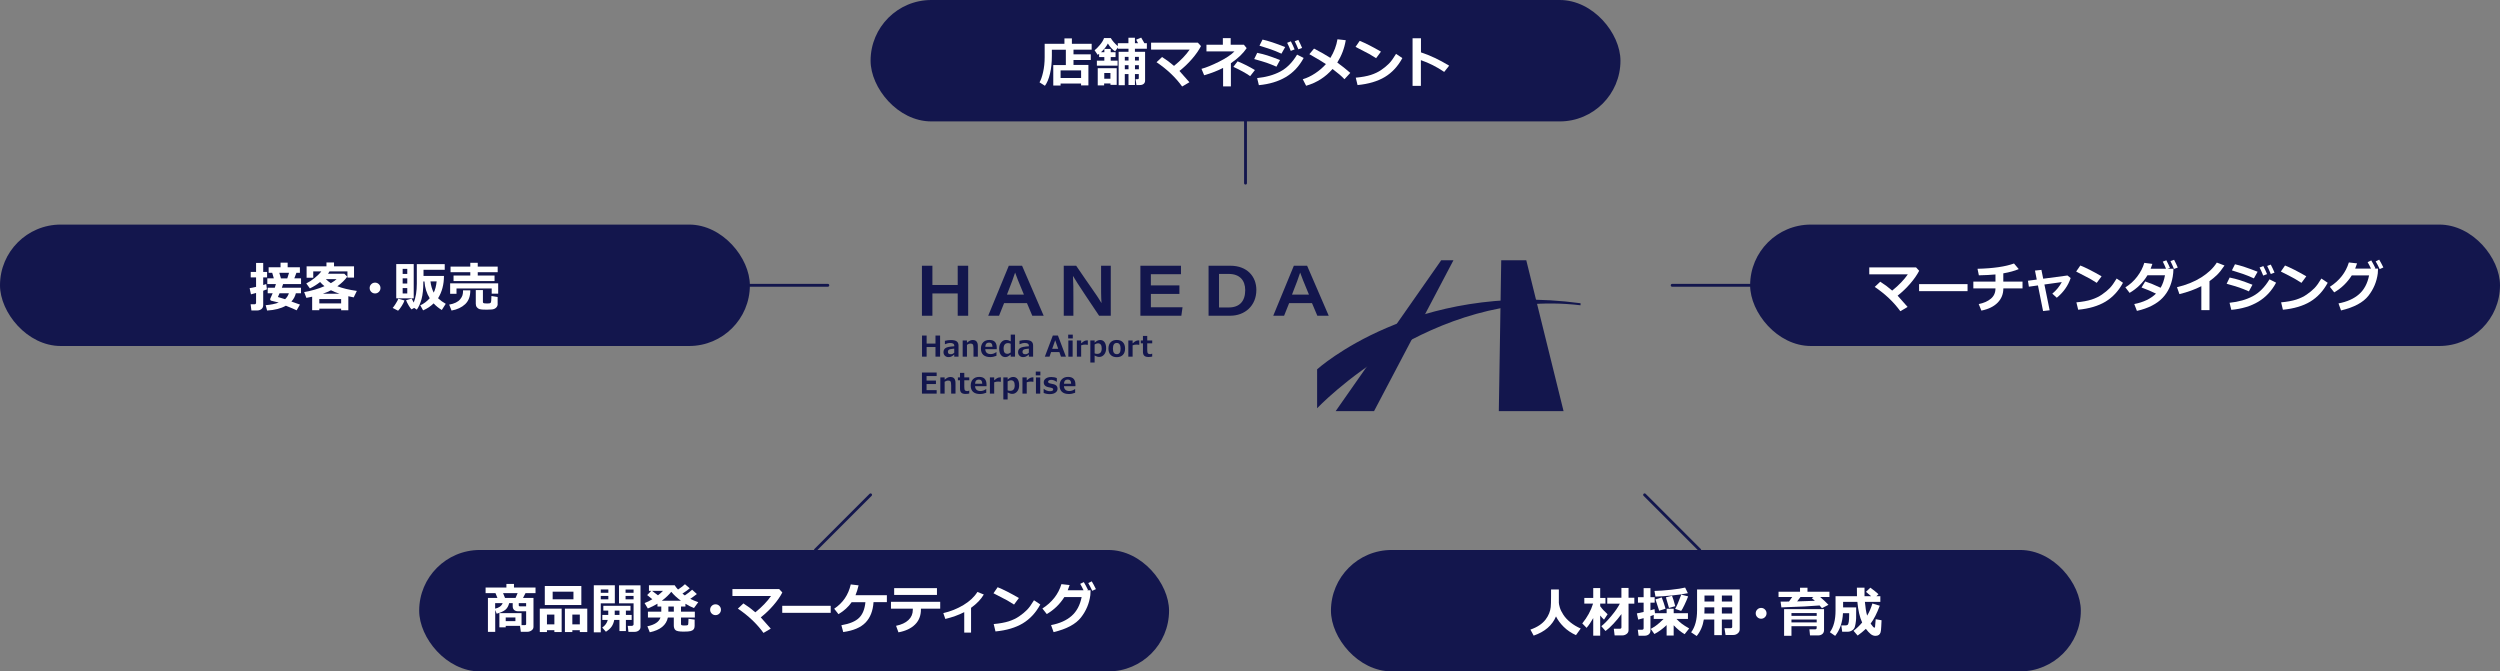 <?xml version="1.0" encoding="UTF-8"?><svg id="_レイヤー_2" xmlns="http://www.w3.org/2000/svg" viewBox="0 0 868.72 233.3"><rect x="0" y="0" width="868.72" height="233.3" fill="#808080" stroke="none"/><defs><style>.cls-1{fill:#fff;}.cls-2{fill:#13164d;}.cls-3{fill:none;stroke:#13164d;stroke-linecap:round;stroke-linejoin:round;}</style></defs><g id="layout"><g><g><g><polygon class="cls-2" points="477.46 142.87 464.12 142.87 500.81 90.43 505.06 90.43 477.46 142.87"/><polygon class="cls-2" points="543.32 142.87 520.82 142.87 521.66 90.43 530.36 90.43 543.32 142.87"/><path class="cls-2" d="M549.22,105.37v.71c-52-6.16-91.54,35.79-91.54,35.79v-13.53s33.84-30.71,91.54-22.97Z"/></g><g><path class="cls-2" d="M320.36,92.34h3.64v6.69h8.79v-6.69h3.64v17.38h-3.64v-7.75h-8.79v7.75h-3.64v-17.38Z"/><path class="cls-2" d="M348.91,105.33l-1.75,4.38h-3.77l7.16-17.38h4.6l7.51,17.38h-3.96l-1.85-4.38h-7.95Zm6.89-2.95c-1.77-4.26-2.63-6.35-3.05-7.63h-.02c-.37,1.23-1.38,3.99-2.83,7.63h5.91Z"/><path class="cls-2" d="M369.64,109.71v-17.38h4.31c4.58,6.79,7.7,10.95,8.76,12.92h.05c-.17-1.97-.15-5.07-.15-7.9v-5.02h3.37v17.38h-4.06c-1.94-2.88-7.92-11.76-9.03-13.76h-.05c.15,2.19,.15,4.65,.15,7.73v6.03s-3.35,0-3.35,0Z"/><path class="cls-2" d="M409.84,102.13h-9.92v4.63h11l-.42,2.95h-14.23v-17.38h14.1v2.95h-10.46v3.89h9.92v2.95Z"/><path class="cls-2" d="M419.96,92.34h7.6c5.78,0,9.01,3.74,9.01,8.39,0,5.56-4.04,8.98-9.08,8.98h-7.53v-17.38Zm3.64,14.5h3.37c3.79,0,5.73-2.21,5.73-6.01,0-3.47-1.97-5.61-5.64-5.64h-3.47v11.64Z"/><path class="cls-2" d="M447.96,105.33l-1.75,4.38h-3.77l7.16-17.38h4.6l7.51,17.38h-3.96l-1.85-4.38h-7.95Zm6.89-2.95c-1.77-4.26-2.63-6.35-3.05-7.63h-.02c-.37,1.23-1.38,3.99-2.83,7.63h5.91Z"/></g><g><path class="cls-2" d="M326.67,123.93h-1.6v-3.34h-3.08v3.34h-1.6v-7.33h1.6v2.79h3.08v-2.79h1.6v7.33Z"/><path class="cls-2" d="M333.07,123.93h-1.48v-.73c-.46,.39-.83,.64-1.11,.74-.28,.1-.59,.15-.91,.15-.49,0-.9-.16-1.23-.48-.32-.32-.49-.73-.49-1.23,0-.64,.24-1.12,.72-1.44,.48-.33,1.49-.53,3.03-.61v-.15c0-.35-.12-.61-.36-.77s-.65-.24-1.21-.24c-.38,0-.93,.15-1.64,.44h-.05v-1.18c.75-.18,1.43-.27,2.04-.27,.95,0,1.64,.15,2.06,.46,.42,.31,.63,.79,.63,1.46v3.87Zm-1.48-1.37v-1.42c-.98,.08-1.59,.21-1.84,.38-.25,.17-.37,.41-.37,.71,0,.32,.09,.54,.26,.67s.44,.19,.81,.19c.39,0,.77-.18,1.14-.53Z"/><path class="cls-2" d="M339.78,123.93h-1.5v-2.81c0-.78-.09-1.27-.26-1.46-.17-.19-.45-.28-.84-.28-.32,0-.72,.14-1.17,.43v4.12h-1.49v-5.63h1.49v.79c.47-.38,.84-.64,1.12-.76,.28-.12,.57-.18,.88-.18,1.19,0,1.78,.7,1.78,2.09v3.7Z"/><path class="cls-2" d="M346.36,121.35h-3.99c.06,1.13,.71,1.69,1.92,1.69,.64,0,1.27-.23,1.92-.69h.05v1.29c-.76,.29-1.48,.44-2.15,.44-1.06,0-1.86-.25-2.42-.75-.55-.5-.83-1.23-.83-2.17s.26-1.68,.79-2.22c.53-.54,1.25-.81,2.17-.81,1.69,0,2.54,.9,2.54,2.7v.52Zm-1.49-.85c-.01-.97-.41-1.45-1.18-1.45-.82,0-1.26,.48-1.32,1.45h2.5Z"/><path class="cls-2" d="M352.69,123.93h-1.49v-.74c-.49,.4-.85,.64-1.1,.74s-.51,.15-.79,.15c-.65,0-1.16-.26-1.54-.79-.38-.52-.57-1.24-.57-2.14s.23-1.62,.7-2.18c.46-.56,1.04-.84,1.73-.84,.25,0,.47,.03,.68,.08,.2,.06,.51,.19,.91,.4v-2.35h1.49v7.66Zm-1.49-1.44v-3.05c-.32-.14-.63-.21-.9-.21-1.04,0-1.56,.63-1.56,1.9,0,.64,.11,1.1,.32,1.38,.21,.28,.55,.43,1.01,.43,.34,0,.72-.15,1.13-.45Z"/><path class="cls-2" d="M358.99,123.93h-1.48v-.73c-.46,.39-.83,.64-1.11,.74-.28,.1-.59,.15-.91,.15-.49,0-.9-.16-1.23-.48-.32-.32-.49-.73-.49-1.23,0-.64,.24-1.12,.72-1.44,.48-.33,1.49-.53,3.03-.61v-.15c0-.35-.12-.61-.36-.77s-.65-.24-1.21-.24c-.38,0-.93,.15-1.64,.44h-.05v-1.18c.75-.18,1.43-.27,2.04-.27,.95,0,1.64,.15,2.06,.46,.42,.31,.63,.79,.63,1.46v3.87Zm-1.48-1.37v-1.42c-.98,.08-1.59,.21-1.84,.38-.25,.17-.37,.41-.37,.71,0,.32,.09,.54,.26,.67s.44,.19,.81,.19c.39,0,.77-.18,1.14-.53Z"/><path class="cls-2" d="M370.37,123.93h-1.7l-.55-1.59h-2.88l-.55,1.59h-1.62l2.77-7.33h1.78l2.77,7.33Zm-2.66-2.73l-1.04-2.96-1.04,2.96h2.07Z"/><path class="cls-2" d="M372.78,117.6h-1.6v-1.32h1.6v1.32Zm-.05,6.34h-1.49v-5.63h1.49v5.63Z"/><path class="cls-2" d="M378.01,119.82h-.05c-.2-.05-.47-.08-.81-.08-.53,0-1.02,.08-1.46,.25v3.94h-1.49v-5.63h1.49v1.02c.46-.41,.83-.69,1.13-.83s.59-.21,.87-.21c.07,0,.18,0,.32,0v1.53Z"/><path class="cls-2" d="M380.37,123.54v2.43h-1.49v-7.66h1.49v.75c.43-.37,.79-.61,1.06-.73,.27-.12,.56-.18,.87-.18,.66,0,1.17,.25,1.53,.76,.36,.51,.54,1.21,.54,2.12s-.23,1.61-.69,2.17-1.03,.83-1.72,.83c-.48,0-1.01-.16-1.6-.49Zm0-3.84v3.1c.27,.11,.57,.17,.91,.17,1.03,0,1.55-.63,1.55-1.88,0-1.19-.43-1.79-1.3-1.79-.35,0-.74,.13-1.16,.4Z"/><path class="cls-2" d="M388.06,124.11c-.91,0-1.62-.26-2.13-.79s-.76-1.26-.76-2.2,.26-1.67,.77-2.2c.51-.53,1.22-.79,2.12-.79s1.62,.26,2.13,.79c.51,.53,.76,1.26,.76,2.2s-.25,1.67-.76,2.2c-.51,.53-1.22,.79-2.13,.79Zm0-4.94c-.89,0-1.33,.66-1.33,1.97s.45,1.93,1.35,1.93,1.31-.64,1.31-1.93-.44-1.97-1.33-1.97Z"/><path class="cls-2" d="M395.89,119.82h-.05c-.2-.05-.47-.08-.81-.08-.53,0-1.02,.08-1.46,.25v3.94h-1.49v-5.63h1.49v1.02c.46-.41,.83-.69,1.13-.83s.59-.21,.87-.21c.07,0,.18,0,.32,0v1.53Z"/><path class="cls-2" d="M400.38,123.9c-.4,.1-.83,.15-1.28,.15-.67,0-1.16-.14-1.47-.43-.31-.29-.47-.75-.47-1.39v-2.93h-.74v-.99h.74v-1.58h1.49v1.58h1.73v.99h-1.73v2.32c0,.6,.08,.99,.23,1.17,.15,.18,.41,.27,.77,.27,.23,0,.46-.06,.69-.17h.04v1.02Z"/><path class="cls-2" d="M325.48,136.78h-5.11v-7.33h5.11v1.22h-3.51v1.57h3.26v1.21h-3.26v2.12h3.51v1.22Z"/><path class="cls-2" d="M332.02,136.78h-1.5v-2.81c0-.78-.09-1.27-.26-1.46-.17-.19-.45-.28-.84-.28-.32,0-.72,.14-1.17,.43v4.12h-1.49v-5.63h1.49v.79c.47-.38,.84-.64,1.12-.76,.28-.12,.57-.18,.88-.18,1.19,0,1.78,.7,1.78,2.09v3.7Z"/><path class="cls-2" d="M336.81,136.74c-.4,.1-.83,.15-1.28,.15-.67,0-1.16-.14-1.47-.43-.31-.29-.47-.75-.47-1.39v-2.93h-.74v-.99h.74v-1.58h1.49v1.58h1.73v.99h-1.73v2.32c0,.6,.08,.99,.23,1.17,.15,.18,.41,.27,.77,.27,.23,0,.46-.06,.69-.17h.04v1.02Z"/><path class="cls-2" d="M342.81,134.19h-3.99c.06,1.13,.71,1.69,1.92,1.69,.64,0,1.27-.23,1.92-.69h.05v1.29c-.76,.29-1.48,.44-2.15,.44-1.06,0-1.86-.25-2.42-.75-.55-.5-.83-1.23-.83-2.17s.26-1.68,.79-2.22c.53-.54,1.25-.81,2.17-.81,1.69,0,2.54,.9,2.54,2.7v.52Zm-1.49-.85c-.01-.97-.41-1.45-1.18-1.45-.82,0-1.26,.48-1.32,1.45h2.5Z"/><path class="cls-2" d="M347.79,132.67h-.05c-.2-.05-.47-.08-.81-.08-.53,0-1.02,.08-1.46,.25v3.94h-1.49v-5.63h1.49v1.02c.46-.41,.83-.69,1.13-.83s.59-.21,.87-.21c.07,0,.18,0,.32,0v1.53Z"/><path class="cls-2" d="M350.14,136.38v2.43h-1.49v-7.66h1.49v.75c.43-.37,.79-.61,1.06-.73,.27-.12,.56-.18,.87-.18,.66,0,1.17,.25,1.53,.76,.36,.51,.54,1.21,.54,2.12s-.23,1.61-.69,2.17-1.03,.83-1.72,.83c-.48,0-1.01-.16-1.6-.49Zm0-3.84v3.1c.27,.11,.57,.17,.91,.17,1.03,0,1.55-.63,1.55-1.88,0-1.19-.43-1.79-1.3-1.79-.35,0-.74,.13-1.16,.4Z"/><path class="cls-2" d="M359.1,132.67h-.05c-.2-.05-.47-.08-.81-.08-.53,0-1.02,.08-1.46,.25v3.94h-1.49v-5.63h1.49v1.02c.46-.41,.83-.69,1.13-.83s.59-.21,.87-.21c.07,0,.18,0,.32,0v1.53Z"/><path class="cls-2" d="M361.52,130.44h-1.6v-1.32h1.6v1.32Zm-.05,6.34h-1.49v-5.63h1.49v5.63Z"/><path class="cls-2" d="M362.66,136.51v-1.38h.06c.67,.54,1.38,.81,2.12,.81s1.13-.2,1.13-.61c0-.17-.06-.29-.18-.38-.12-.09-.33-.16-.63-.23-.21-.04-.51-.1-.9-.19-.39-.09-.69-.21-.92-.36-.22-.16-.39-.34-.49-.56-.11-.22-.16-.48-.16-.76,0-.55,.24-.99,.71-1.33,.48-.34,1.12-.51,1.92-.51,.71,0,1.35,.12,1.92,.37v1.31h-.04c-.65-.46-1.28-.7-1.89-.7-.31,0-.58,.06-.79,.18-.21,.12-.32,.26-.32,.44,0,.2,.07,.34,.2,.43,.13,.09,.35,.17,.66,.24,.39,.07,.78,.16,1.17,.26s.7,.28,.92,.53c.22,.25,.34,.58,.34,.98,0,.57-.24,1.03-.73,1.38-.48,.34-1.14,.52-1.96,.52s-1.53-.14-2.15-.42Z"/><path class="cls-2" d="M373.7,134.19h-3.99c.06,1.13,.71,1.69,1.92,1.69,.64,0,1.27-.23,1.92-.69h.05v1.29c-.76,.29-1.48,.44-2.15,.44-1.06,0-1.86-.25-2.42-.75-.55-.5-.83-1.23-.83-2.17s.26-1.68,.79-2.22c.53-.54,1.25-.81,2.17-.81,1.69,0,2.54,.9,2.54,2.7v.52Zm-1.49-.85c-.01-.97-.41-1.45-1.18-1.45-.82,0-1.26,.48-1.32,1.45h2.5Z"/></g></g><g><rect class="cls-2" x="302.52" y="0" width="260.57" height="42.19" rx="21.1" ry="21.1"/><g><path class="cls-1" d="M375.67,29.03h-7.13v.7h-2.54v-7.13h4.37v-5.32h-4.86v2.15c0,2.31-.22,4.37-.65,6.18-.43,1.81-1.02,3.21-1.76,4.2l-1.88-1.2c.47-.78,.89-1.96,1.25-3.56,.36-1.6,.54-3.32,.54-5.17v-4.66h6.87v-1.88h2.59v1.88h6.87v2.04h-6.31v1.63h6v1.97h-6v1.71h5.18v7.1h-2.55v-.66Zm-7.13-1.92h7.13v-2.65h-7.13v2.65Z"/><path class="cls-1" d="M395.73,25.73h-1.35v3.8h-2.24v-3.8h-1.29v3.88h-2.14v-11.6h3.43v-1.07h-3.7v-.45l-.94,1.35c-.91-.56-1.75-1.46-2.53-2.72-.52,1.05-1.31,2.05-2.38,3.01h1.16v-1.13h2.21v1.13h1.68v1.69h-1.68v1.27h2.39v1.72h-7.2v-1.72h2.59v-1.27h-1.81v-1.13l-.49,.38-1.09-1.6c.53-.4,1.15-1.02,1.86-1.87s1.18-1.64,1.43-2.37c.8,0,1.4,0,1.79,0s.56,0,.56,0c.56,.97,1.37,1.9,2.44,2.81v-1.02h3.68v-1.9h2.26v1.9h1.09l-.66-1.22,1.75-.73c.34,.53,.71,1.18,1.12,1.95h.85v1.92h-4.15v1.07h3.53v10c0,.49-.17,.87-.5,1.14-.33,.27-.77,.4-1.31,.4h-1.2l-.31-2.03h.72c.27,0,.41-.14,.41-.41v-1.38Zm-7.69,3.77h-2.16v-.49h-2.21v.66h-2.22v-5.98h6.59v5.8Zm-2.18-2.14v-1.99h-2.14v1.99h2.14Zm6.29-7.59h-1.29v1.27h1.29v-1.27Zm-1.29,4.3h1.29v-1.42h-1.29v1.42Zm4.88-3.04v-1.27h-1.35v1.27h1.35Zm-1.35,3.04h1.35v-1.42h-1.35v1.42Z"/><path class="cls-1" d="M413.31,28.58l-2.53,1.48c-2.3-3.18-5.27-6-8.9-8.44l1.93-1.81c1.52,.97,2.9,2,4.15,3.09,2.35-1.91,4.16-3.8,5.43-5.66h-13.4v-2.41h16.25l1.09,1.18c-.74,1.44-1.78,2.93-3.12,4.48-1.34,1.55-2.8,2.94-4.37,4.17,.49,.51,1.64,1.81,3.47,3.92Z"/><path class="cls-1" d="M427.73,30.02h-2.72v-6.42c-1.93,1-4.13,1.85-6.58,2.55l-.93-2.23c1.63-.43,3.66-1.26,6.11-2.48,2.45-1.23,4.23-2.42,5.35-3.58h-9.73v-2.31h5.7v-2.29h2.72v2.29h4.6l.95,1.18c-1.23,1.85-3.06,3.6-5.48,5.24v8.06Zm8.34-5.68l-1.65,2.12c-1.4-1-3.35-2.07-5.84-3.23l1.46-1.92c2.05,.83,4.06,1.84,6.03,3.03Z"/><path class="cls-1" d="M444.8,20.86l-1.25,2.31c-1.36-.59-2.47-1.04-3.35-1.34-.88-.3-2.34-.74-4.38-1.31l1.05-2.16c1.28,.26,2.44,.56,3.49,.89,1.05,.33,2.53,.87,4.44,1.61Zm8.21-.72c-1.55,2.89-3.63,5.1-6.22,6.64-2.6,1.53-5.71,2.47-9.35,2.81l-.6-2.46c3.13-.32,5.82-1.08,8.07-2.28s4.19-3.15,5.81-5.87l2.29,1.16Zm-6.43-3.78l-1.29,2.29c-.67-.3-1.35-.6-2.06-.89s-1.29-.51-1.73-.65l-3.85-1.24,1.07-2.12c1.95,.43,4.57,1.3,7.87,2.6Zm3.29,.81l-1.34,.51c-.49-1.22-.91-2.15-1.26-2.81l1.29-.51c.51,.98,.95,1.92,1.3,2.81Zm2.6-.52l-1.31,.49c-.43-1.07-.85-2.01-1.26-2.81l1.26-.47c.46,.9,.9,1.83,1.31,2.8Z"/><path class="cls-1" d="M467.63,13.97c-.46,2.81-1.45,5.4-2.94,7.77,1.48,1.06,2.99,2.26,4.52,3.59l-2.03,2.2c-.89-.98-2.27-2.16-4.14-3.56-2.45,2.83-5.5,4.77-9.18,5.83l-1.16-2.27c1.42-.41,2.85-1.09,4.29-2.04,1.43-.95,2.68-2.02,3.75-3.22-1.03-.71-2.94-1.85-5.75-3.44l1.62-1.95c2.2,1.14,4.1,2.22,5.69,3.24,1.28-2.11,2.1-4.27,2.45-6.47l2.88,.32Z"/><path class="cls-1" d="M479.86,17.95l-1.68,2.27c-.9-.58-1.71-1.07-2.41-1.47-.7-.4-2.28-1.22-4.74-2.46l1.45-2.1c1.92,.76,4.38,2.01,7.38,3.75Zm7.44,2.24c-1.55,2.87-3.58,5.05-6.08,6.56-2.5,1.5-5.66,2.44-9.49,2.81l-.62-2.57c2.09-.19,3.83-.51,5.23-.95,1.39-.45,2.61-1.03,3.66-1.76,1.05-.72,1.94-1.46,2.68-2.21s1.54-1.87,2.43-3.35l2.2,1.47Z"/><path class="cls-1" d="M503.57,22.82l-1.73,2.17c-2.6-1.77-5.3-3.13-8.1-4.09v8.94h-2.89V13.3h2.92v4.9c3.09,1,6.36,2.54,9.8,4.62Z"/></g></g><g><rect class="cls-2" x="608.15" y="78.04" width="260.57" height="42.19" rx="21.1" ry="21.1"/><g><path class="cls-1" d="M662.87,106.66l-2.53,1.48c-2.3-3.18-5.27-6-8.9-8.44l1.93-1.81c1.52,.97,2.9,2,4.15,3.09,2.35-1.91,4.16-3.8,5.43-5.66h-13.4v-2.41h16.25l1.09,1.18c-.74,1.44-1.78,2.93-3.12,4.48-1.34,1.55-2.8,2.94-4.37,4.17,.49,.51,1.64,1.81,3.47,3.92Z"/><path class="cls-1" d="M683.7,101.17h-16.84v-2.44h16.84v2.44Z"/><path class="cls-1" d="M696.14,100.21c0,1.96-.66,3.61-1.98,4.96s-3.2,2.26-5.65,2.76l-.93-2.27c1.77-.35,3.18-.98,4.24-1.88,1.06-.9,1.59-2.09,1.58-3.56h-7.69v-2.37h7.69v-2.48c-1.55,.15-3.48,.25-5.77,.3l-.47-2.27c5.48-.13,9.71-.75,12.68-1.84l1.65,1.95c-1.39,.59-3.18,1.09-5.37,1.48v2.86h6.68v2.37h-6.67Z"/><path class="cls-1" d="M712.22,107.82l-2.28,.26-1.78-8.9-3.15,.44-.32-2.07,3.06-.4-.62-3.13,2.24-.24,.62,3.07,8.43-1.12,1.11,.88c-.88,2.66-2.49,4.94-4.82,6.85l-1.56-1.42c1.34-1.09,2.45-2.43,3.3-4.02l-6.04,.84,1.82,8.96Z"/><path class="cls-1" d="M730.27,96.02l-1.68,2.27c-.9-.58-1.71-1.07-2.41-1.47-.7-.4-2.28-1.22-4.74-2.46l1.45-2.1c1.92,.76,4.38,2.01,7.38,3.75Zm7.44,2.24c-1.55,2.87-3.58,5.05-6.08,6.56-2.5,1.5-5.66,2.44-9.49,2.81l-.62-2.57c2.09-.19,3.83-.51,5.23-.95,1.39-.45,2.62-1.03,3.66-1.76,1.05-.72,1.94-1.46,2.68-2.21,.74-.75,1.54-1.87,2.42-3.35l2.2,1.47Z"/><path class="cls-1" d="M755.25,93.38c-.03,1.06-.11,1.98-.25,2.76-.26,1.45-.66,2.78-1.22,3.99-.56,1.21-1.32,2.33-2.3,3.37-.98,1.04-2.22,1.94-3.72,2.71-1.5,.77-3.24,1.38-5.21,1.82l-.92-2.38c3.2-.62,5.72-1.83,7.55-3.62-1.47-.73-3.15-1.44-5.03-2.13l1.28-2.1c1.63,.53,3.41,1.26,5.36,2.19,.7-1.17,1.2-2.61,1.52-4.34h-6.09c-1.53,2.55-3.6,4.59-6.21,6.12l-1.47-1.92c1.6-.98,2.97-2.23,4.12-3.75,1.15-1.52,1.97-3.1,2.46-4.76l2.81,.36c-.22,.65-.42,1.21-.61,1.68h5.35c-.4-.99-.78-1.82-1.13-2.48l1.24-.45c.57,1.09,.98,1.96,1.25,2.63l-.87,.3h2.09Zm1.5-.41l-1.32,.49c-.4-1-.81-1.91-1.22-2.72l1.26-.47c.51,.97,.93,1.87,1.28,2.7Z"/><path class="cls-1" d="M767.76,107.76h-2.82v-8.32c-2.28,1.17-4.82,2.09-7.62,2.76l-.84-2.4c3.23-.77,6.03-1.9,8.42-3.4,2.38-1.5,4.19-3.22,5.42-5.16l2.67,1.02c-.94,1.41-1.82,2.51-2.62,3.29-.81,.78-1.67,1.5-2.6,2.15v10.07Z"/><path class="cls-1" d="M782.71,98.94l-1.25,2.31c-1.36-.59-2.47-1.04-3.35-1.34-.88-.3-2.34-.74-4.38-1.31l1.05-2.16c1.28,.26,2.44,.56,3.49,.89,1.05,.33,2.53,.87,4.44,1.61Zm8.21-.72c-1.55,2.89-3.63,5.1-6.22,6.64s-5.71,2.47-9.35,2.81l-.61-2.46c3.13-.32,5.82-1.08,8.07-2.28s4.19-3.15,5.81-5.87l2.29,1.16Zm-6.43-3.78l-1.29,2.29c-.67-.3-1.35-.6-2.06-.89s-1.29-.51-1.73-.65l-3.85-1.24,1.07-2.12c1.95,.43,4.57,1.3,7.87,2.6Zm3.29,.81l-1.34,.51c-.49-1.22-.91-2.15-1.26-2.81l1.29-.51c.51,.98,.95,1.92,1.3,2.81Zm2.6-.52l-1.31,.49c-.43-1.07-.85-2.01-1.26-2.81l1.26-.47c.46,.9,.9,1.83,1.31,2.8Z"/><path class="cls-1" d="M801.41,96.02l-1.68,2.27c-.9-.58-1.71-1.07-2.41-1.47-.7-.4-2.28-1.22-4.75-2.46l1.45-2.1c1.92,.76,4.38,2.01,7.38,3.75Zm7.44,2.24c-1.55,2.87-3.58,5.05-6.08,6.56-2.5,1.5-5.66,2.44-9.49,2.81l-.62-2.57c2.09-.19,3.83-.51,5.23-.95,1.39-.45,2.61-1.03,3.66-1.76,1.05-.72,1.94-1.46,2.68-2.21s1.54-1.87,2.42-3.35l2.2,1.47Z"/><path class="cls-1" d="M826.34,93.35l-.09,1.67c-.37,2.87-1.46,5.46-3.26,7.77-1.81,2.31-4.98,4.01-9.51,5.09l-.88-2.45c2.98-.56,5.35-1.62,7.13-3.18s2.94-3.74,3.5-6.56h-6.01c-1.56,2.48-3.6,4.45-6.11,5.91l-1.52-1.93c3.34-2.15,5.55-4.97,6.61-8.47l2.85,.32c-.26,.78-.48,1.38-.66,1.82h5.5c-.44-.93-.83-1.67-1.17-2.24l1.26-.61c.43,.71,.92,1.61,1.45,2.71l-.32,.14h1.24Zm1.84-.41l-1.27,.58c-.5-1.08-.96-1.98-1.39-2.69l1.22-.6c.43,.71,.92,1.61,1.45,2.7Z"/></g></g><g><rect class="cls-2" x="0" y="78.04" width="260.57" height="42.19" rx="21.1" ry="21.1"/><g><path class="cls-1" d="M92.75,100.54c-.35,.15-.78,.31-1.29,.49v5.02c0,.59-.21,1.04-.62,1.36-.42,.32-.94,.48-1.56,.48h-1.92l-.27-2.15h1.27c.42,0,.62-.18,.62-.54v-3.4c-.68,.2-1.27,.35-1.77,.48l-.47-2.15c.48-.06,1.23-.21,2.24-.45v-3.28h-1.86v-1.9h1.86v-3.14h2.48v3.14h1.35v1.9h-1.35v2.64c.42-.12,.77-.23,1.05-.34l.24,1.84Zm10.06,1.36c-.26,1.09-.77,2.05-1.55,2.88,.73,.25,1.72,.6,2.97,1.06l-1.15,1.99c-.65-.32-1.9-.86-3.75-1.6-1.68,.97-3.85,1.52-6.51,1.68l-.5-1.86c1.8-.15,3.31-.46,4.54-.91-.77-.18-1.67-.4-2.7-.67-.19-.11-.28-.27-.28-.48,0-.08,.02-.16,.05-.24,.23-.46,.5-1.08,.82-1.85h-1.73v-1.92h2.46c.18-.53,.31-.94,.39-1.26h-2.98v-2h2.26l-.56-1.93h-1.24v-1.93h4.14v-1.58h2.47v1.58h4.25v1.93h-1.2l-.74,1.93h2.34v2h-6.24c-.09,.34-.24,.75-.43,1.26h6.65v1.92h-1.77Zm-3.74,2.07c.6-.56,1.04-1.25,1.32-2.07h-3.25l-.57,1.31c.49,.13,1.32,.39,2.5,.76Zm-2.01-9.17l.56,1.93h2.21l.61-1.93h-3.38Z"/><path class="cls-1" d="M118.54,107.26h-7.58v.53h-2.49v-4.69c-.62,.14-1.29,.28-2.01,.41l-.77-2.03c2.59-.43,4.94-1.11,7.06-2.04-.58-.46-1.09-.94-1.52-1.45-1.06,.86-2.24,1.6-3.55,2.23l-1.25-1.73c.97-.48,1.94-1.11,2.92-1.9,.98-.79,1.75-1.55,2.31-2.29h-2.81v2.22h-2.31v-3.98h6.9v-1.34h2.63v1.34h6.95v3.92h-2.29v-2.16h-6.23c-.2,.34-.37,.61-.5,.81h5.64l1.02,1.04c-.83,1.16-1.97,2.27-3.43,3.32,1.74,.68,3.99,1.23,6.77,1.62l-1.09,2.25c-.72-.15-1.34-.28-1.87-.4v4.88h-2.5v-.55Zm-7.58-1.83h7.58v-1.5h-7.58v1.5Zm1.2-3.35h5.85c-1.13-.37-2.13-.78-3-1.21-.84,.44-1.79,.84-2.85,1.21Zm2.8-3.69c.9-.51,1.57-.98,2.01-1.4h-3.75c.52,.52,1.1,.99,1.74,1.4Z"/><path class="cls-1" d="M132.21,100.09c0,.52-.18,.96-.55,1.33-.37,.37-.81,.55-1.33,.55s-.96-.18-1.33-.55c-.37-.37-.55-.81-.55-1.33s.18-.96,.55-1.33,.81-.55,1.33-.55,.96,.18,1.33,.55,.55,.81,.55,1.33Z"/><path class="cls-1" d="M140.55,104.4c-.15,.51-.46,1.13-.93,1.88-.46,.75-.9,1.31-1.29,1.69l-1.88-.97c.29-.31,.66-.83,1.1-1.55,.45-.72,.74-1.28,.87-1.66l2.13,.62Zm3.21-.73h-6.07v-11.9h6.07v11.9Zm-2.24-8.48v-1.77h-1.6v1.77h1.6Zm-1.6,3.34h1.6v-1.81h-1.6v1.81Zm1.6,1.58h-1.6v1.86h1.6v-1.86Zm12.75-4.23c0,2.98-.68,5.56-2.05,7.76,.8,.74,1.69,1.38,2.67,1.93l-1.37,2.15c-1.07-.64-2.02-1.41-2.85-2.3-1.01,1.01-2.23,1.82-3.65,2.43l-.97-1.77c1.19-.52,2.28-1.33,3.27-2.44-1.08-1.75-1.69-3.7-1.82-5.84h-.4v.32c0,2.38-.21,4.32-.62,5.82-.42,1.5-.96,2.72-1.64,3.66l-.92-.61-.93,.52c-.31-.32-.66-.81-1.04-1.47-.38-.66-.66-1.23-.84-1.72l1.95-.57c.18,.41,.42,.87,.71,1.39,.72-1.79,1.07-3.98,1.07-6.57v-6.78h9.7v1.97h-7.37v2.12h7.1Zm-3.56,5.82c.52-1.04,.86-2.34,1.02-3.91h-2.15c.17,1.45,.55,2.75,1.14,3.91Z"/><path class="cls-1" d="M163.43,100.88c0,2.09-.6,3.7-1.79,4.82-1.2,1.12-2.77,1.86-4.73,2.21l-.83-2.06c.9-.15,1.67-.39,2.32-.71,.65-.32,1.16-.71,1.53-1.17,.37-.46,.63-.91,.77-1.35,.14-.44,.21-1.02,.21-1.74h2.52Zm9.68,1.16h-2.25v-1.81h-12.23v1.86h-2.21v-3.64h16.69v3.58Zm-.17-7.45h-6.93v1.15h5.84v1.92h-14.25v-1.92h5.82v-1.15h-6.86v-1.95h6.86v-1.33h2.59v1.33h6.93v1.95Zm0,11.02c0,.55-.21,1.01-.62,1.37-.41,.36-.96,.55-1.66,.57l-.82,.03c-.27,.02-.51,.03-.71,.03-1.28,0-2.12-.06-2.5-.19s-.69-.35-.94-.67c-.24-.32-.36-.72-.36-1.2v-4.75h2.48v4.13c0,.2,.08,.34,.24,.41,.16,.07,.55,.11,1.16,.11,.54,0,.87-.02,1-.07s.23-.11,.3-.18c.07-.07,.13-.31,.18-.7,.05-.39,.08-.94,.08-1.64l2.15,.34v2.44Z"/></g></g><g><g><rect class="cls-2" x="145.66" y="191.11" width="260.57" height="42.19" rx="21.1" ry="21.1"/><g><path class="cls-1" d="M180.68,217.48h-4.95v.51h-2.2v-4.94h7.7v4.17h1.13c.31,0,.47-.12,.47-.36,0-.01,0-.85,0-2.52v-1.93h-2.81c-.55,0-1-.15-1.34-.44s-.52-.72-.52-1.28v-1.11h-1.23c-.24,1-.67,1.76-1.29,2.29-.62,.53-1.64,1-3.05,1.39l-.51-1.31v7.62h-2.53v-11.79h3.3l-.68-1.68h-3.43v-1.93h7.23v-1.26h2.63v1.26h7.49v1.93h-3.48l-.87,1.68h3.64v10.04c0,.51-.22,.92-.67,1.24-.45,.32-.94,.48-1.47,.48h-2.26l-.28-2.05Zm-6.01-7.9h-2.61v1.92c1.36-.31,2.23-.94,2.61-1.92Zm.81-1.8h3.67l.72-1.68h-5.06l.68,1.68Zm3.62,8.05v-1.27h-3.37v1.27h3.37Zm3.72-5.13v-1.13h-2.56v.77c0,.24,.17,.36,.5,.36h2.06Z"/><path class="cls-1" d="M192.64,218.99h-2.58v.64h-2.49v-8.13h7.6v8.13h-2.53v-.64Zm9.37-8.75h-12.7v-6.61h12.7v6.61Zm-11.95,6.72h2.58v-3.4h-2.58v3.4Zm9.21-8.71v-2.65h-7.23v2.65h7.23Zm2.21,10.74h-2.6v.64h-2.58v-8.13h7.77v8.13h-2.59v-.64Zm-2.6-2.03h2.6v-3.4h-2.6v3.4Z"/><path class="cls-1" d="M213.65,209.65h-4.89v10.07h-2.42v-16.34h7.31v6.27Zm-2.26-3.66v-1.15h-2.63v1.15h2.63Zm0,2.26v-1.18h-2.63v1.18h2.63Zm2.05,7.17c-.17,.89-.46,1.65-.89,2.28-.43,.64-1.1,1.24-2,1.82l-1.29-1.45c1.03-.71,1.67-1.6,1.93-2.65h-1.89v-1.74h2.06v-1.5h-1.71v-1.67h9.44v1.67h-1.6v1.5h2.01v1.74h-2.01v3.87h-2.24v-3.87h-1.82Zm.17-1.74h1.65v-1.5h-1.65v1.5Zm8.96,4.2c0,.48-.2,.88-.6,1.2-.4,.32-.89,.48-1.45,.48h-2.14l-.25-2.09h1.45c.15,0,.28-.05,.4-.15,.12-.1,.18-.22,.18-.37v-7.29h-5.06v-6.27h7.47v14.5Zm-5.19-11.88h2.78v-1.15h-2.78v1.15Zm2.78,1.07h-2.78v1.18h2.78v-1.18Z"/><path class="cls-1" d="M232.08,214.58c-.55,2.65-2.65,4.36-6.29,5.13l-.83-2.08c2.54-.53,4.05-1.54,4.55-3.04h-4.36v-2.04h4.64v-1.79h-1.33v-.99c-1.06,.64-2.18,1.2-3.35,1.67l-1.13-1.88c.92-.34,1.82-.79,2.7-1.34l-1.8-1.44,1.41-1.45h-.79v-1.95h8.96c.23,.42,.61,.91,1.15,1.48,1.11-.73,1.91-1.35,2.4-1.85l1.67,1.41c-.51,.47-1.35,1.09-2.54,1.85,.32,.26,.6,.47,.83,.64,1.07-.73,1.92-1.4,2.54-1.99l1.64,1.5c-.71,.56-1.47,1.12-2.29,1.66,.84,.44,1.76,.83,2.78,1.17l-1.49,2.04c-.9-.34-1.9-.84-2.97-1.49v.96h-1.54v1.79h4.81v2.04h-4.81v2.26c0,.2,.07,.34,.22,.4,.15,.07,.48,.1,1,.1,.68,0,1.07-.06,1.19-.17,.11-.11,.18-.83,.2-2.16l2.13,.28v2.23c0,.47-.12,.85-.36,1.15-.24,.3-.59,.5-1.06,.62-.47,.12-1.27,.18-2.42,.18-1.52,0-2.47-.18-2.84-.55-.37-.36-.56-.89-.56-1.57v-2.78h-2.06Zm-5.49-9.26l2.05,1.54c.65-.5,1.24-1.01,1.75-1.54h-3.81Zm3.4,3.42h6.62c-1.36-.99-2.47-2.02-3.35-3.1-.78,1-1.87,2.04-3.27,3.1Zm2.26,2.01v1.79h1.9v-1.79h-1.9Z"/><path class="cls-1" d="M250.52,211.87c0,.52-.18,.96-.55,1.33-.37,.37-.81,.55-1.33,.55s-.96-.18-1.33-.55c-.37-.37-.55-.81-.55-1.33s.18-.96,.55-1.33,.81-.55,1.33-.55,.96,.18,1.33,.55,.55,.81,.55,1.33Z"/><path class="cls-1" d="M267.83,218.45l-2.53,1.48c-2.3-3.18-5.27-6-8.9-8.44l1.93-1.81c1.52,.97,2.9,2,4.15,3.09,2.35-1.91,4.16-3.8,5.43-5.66h-13.4v-2.41h16.25l1.09,1.18c-.74,1.44-1.78,2.93-3.12,4.48-1.34,1.55-2.8,2.94-4.37,4.17,.49,.51,1.64,1.81,3.47,3.92Z"/><path class="cls-1" d="M288.66,212.95h-16.84v-2.44h16.84v2.44Z"/><path class="cls-1" d="M303.54,209.26c-.2,3.01-1.13,5.37-2.78,7.08s-4.23,2.81-7.75,3.29l-.64-2.37c2.86-.49,4.91-1.34,6.15-2.57,1.24-1.22,1.97-3.03,2.2-5.44h-4.78c-1.12,1.63-2.65,3.02-4.58,4.17l-1.49-1.9c3.01-1.99,4.93-4.8,5.76-8.44l2.72,.32c-.3,1.31-.66,2.45-1.07,3.42h10.9v2.42h-4.65Z"/><path class="cls-1" d="M326.71,211.5h-6.7v.28c0,2.15-.68,3.89-2.05,5.24s-3.29,2.26-5.76,2.71l-.83-2.27c1.87-.39,3.31-1.06,4.31-2.01,1.01-.95,1.51-2.13,1.51-3.54v-.41h-7.59v-2.37h17.11v2.37Zm-1.13-4.77h-14.87v-2.35h14.87v2.35Z"/><path class="cls-1" d="M337.43,219.83h-2.37v-7.12c-1.91,.98-4.1,1.77-6.57,2.37l-.7-2.03c2.54-.59,4.88-1.53,7.02-2.82s3.75-2.8,4.83-4.54l2.22,.9c-.98,1.67-2.45,3.21-4.43,4.62v8.62Z"/><path class="cls-1" d="M354.05,207.81l-1.68,2.27c-.9-.58-1.71-1.07-2.41-1.47-.7-.4-2.28-1.22-4.74-2.46l1.45-2.1c1.92,.76,4.38,2.01,7.38,3.75Zm7.44,2.24c-1.55,2.87-3.58,5.05-6.08,6.56-2.5,1.5-5.66,2.44-9.49,2.81l-.62-2.57c2.09-.19,3.83-.51,5.23-.95,1.39-.45,2.61-1.03,3.66-1.76,1.05-.72,1.94-1.46,2.68-2.21s1.54-1.87,2.43-3.35l2.2,1.47Z"/><path class="cls-1" d="M378.97,205.13l-.09,1.67c-.37,2.87-1.45,5.46-3.26,7.77-1.81,2.31-4.98,4.01-9.51,5.09l-.88-2.45c2.98-.56,5.35-1.62,7.13-3.18,1.78-1.56,2.94-3.74,3.5-6.56h-6.01c-1.56,2.48-3.6,4.45-6.11,5.91l-1.52-1.93c3.34-2.15,5.55-4.97,6.61-8.47l2.85,.32c-.26,.78-.48,1.38-.66,1.82h5.5c-.44-.93-.83-1.67-1.17-2.24l1.26-.61c.43,.71,.92,1.61,1.45,2.71l-.32,.14h1.24Zm1.84-.41l-1.27,.58c-.5-1.08-.96-1.98-1.39-2.69l1.22-.6c.43,.71,.92,1.61,1.45,2.7Z"/></g></g><g><rect class="cls-2" x="462.49" y="191.11" width="260.57" height="42.19" rx="21.1" ry="21.1"/><g><path class="cls-1" d="M540.69,214.2c-1.31,3.12-3.89,5.34-7.76,6.67l-1.13-2.09c1.22-.43,2.27-.94,3.15-1.53,.87-.59,1.58-1.25,2.12-1.96,.54-.72,.96-1.44,1.25-2.19,.29-.74,.47-1.46,.54-2.16,.07-.7,.11-1.93,.11-3.69v-2.41s2.71,0,2.71,0v4.59c0,.32,.11,.88,.33,1.65s.64,1.63,1.25,2.56c.61,.93,1.43,1.81,2.48,2.65,1.05,.84,2.22,1.54,3.54,2.11l-1.65,2.3c-1.65-.74-3.07-1.7-4.26-2.88-1.19-1.18-2.08-2.39-2.68-3.63Z"/><path class="cls-1" d="M553.63,214.77c-.73,1.32-1.5,2.45-2.31,3.4l-1.5-1.54c1.77-2.18,3.02-4.47,3.75-6.88h-3.04v-1.97h3.1v-3.43h2.42v3.43h1.83v1.97h-1.83v.9c.62,.89,1.48,1.82,2.57,2.79l-1.24,1.88c-.43-.4-.88-.88-1.33-1.44v7h-2.42v-6.11Zm9.8-1.38c-.81,1.13-1.74,2.25-2.78,3.36-1.04,1.11-1.96,1.95-2.75,2.52l-1.46-1.68c1.01-.78,2.19-1.98,3.51-3.58,1.33-1.6,2.3-3.02,2.93-4.25h-4.38v-2.06h4.92v-3.4h2.48v3.4h2.01v2.06h-2.01v9.24c0,.54-.23,.97-.68,1.3-.45,.33-.94,.49-1.45,.49h-2.71l-.28-2.31h2.1c.37,0,.55-.18,.55-.53v-4.56Z"/><path class="cls-1" d="M574.66,213.68c-.4,.15-.79,.29-1.15,.4v4.99c0,.59-.19,1.04-.58,1.36-.38,.32-.88,.48-1.49,.48h-2.05l-.27-2.08h1.4c.42,0,.62-.18,.62-.55v-3.48c-.75,.21-1.38,.38-1.88,.5l-.47-2.15c.51-.09,1.3-.26,2.35-.5v-3.23h-1.97v-1.9h1.97v-3.14h2.37v3.14h1.47v1.9h-1.47v2.65c.64-.17,1.11-.31,1.41-.42l.16,1.43h4.06v-1.56h2.45v1.56h4.95v1.99h-3.98c.61,.65,1.23,1.21,1.87,1.69,.63,.48,1.48,1.01,2.54,1.61l-1.58,2c-1.25-.72-2.52-1.75-3.81-3.1v3.57h-2.45v-3.63c-1.4,1.33-2.81,2.37-4.25,3.1l-1.27-1.78c.59-.32,1.19-.69,1.82-1.13s1.51-1.21,2.66-2.33h-3.44v-1.39Zm11.85-7.55c-1.32,.29-3.16,.56-5.53,.79s-4.28,.37-5.73,.39l-.34-1.97c1.57-.03,3.47-.16,5.7-.4,2.23-.24,3.88-.49,4.95-.77l.95,1.95Zm-7.76,5.39l-2.21,.7c-.27-.92-.7-2.24-1.28-3.94l2.18-.68c.09,.21,.31,.83,.67,1.85,.35,1.03,.57,1.72,.65,2.07Zm3.38-.88l-2.18,.61c-.23-.84-.58-2.08-1.06-3.69l2.12-.53c.31,.75,.69,1.96,1.13,3.61Zm4.48-3.42c-.3,.83-.71,1.79-1.24,2.91-.53,1.11-.92,1.83-1.18,2.15l-2.1-.71c.53-.86,1.24-2.51,2.12-4.94l2.4,.6Z"/><path class="cls-1" d="M601.9,215.27h-3.58v5.42h-2.63v-5.42h-3.63c-.35,2.24-1.18,4.15-2.48,5.74l-1.93-1.29c1.38-1.86,2.06-4.4,2.06-7.61v-7.28h14.82v13.85c0,.55-.22,1.02-.67,1.4-.45,.38-.98,.57-1.6,.57h-2.65l-.38-2.37h2.09c.4,0,.6-.15,.6-.45v-2.57Zm-9.65-2.07h3.44v-2.17h-3.4v.83c0,.4-.01,.85-.04,1.35Zm3.44-6.27h-3.4v2.09h3.4v-2.09Zm6.22,2.09v-2.09h-3.58v2.09h3.58Zm-3.58,4.18h3.58v-2.17h-3.58v2.17Z"/><path class="cls-1" d="M613.85,213.12c0,.52-.18,.96-.55,1.33-.37,.37-.81,.55-1.33,.55s-.96-.18-1.33-.55c-.37-.37-.55-.81-.55-1.33s.18-.96,.55-1.33,.81-.55,1.33-.55,.96,.18,1.33,.55,.55,.81,.55,1.33Z"/><path class="cls-1" d="M621.65,209.04c.38-.5,.76-1.03,1.13-1.59h-4.76v-1.84h7.47v-1.38h2.59v1.38h7.63v1.84h-3.23c1.07,.9,2.03,1.81,2.89,2.72l-2.26,1.16c-.26-.31-.54-.63-.83-.94-2.7,.24-7.12,.47-13.27,.67l-.28-2.01c.23,0,.52,0,.88,0,.53,0,1.21,0,2.04-.02Zm9.63,8.55h-8.77v3.35h-2.56v-9.28h13.88v7.27c0,.58-.19,1.04-.57,1.37-.38,.33-.88,.5-1.49,.5h-2.81l-.22-2.11h1.95c.39,0,.58-.17,.58-.5v-.59Zm0-3.59v-.97h-8.77v.97h8.77Zm-8.77,2.27h8.77v-.99h-8.77v.99Zm3.14-8.82c-.34,.5-.73,1.01-1.16,1.53,2.65-.06,4.7-.13,6.17-.21-.41-.37-.77-.68-1.08-.91l.57-.41h-4.49Z"/><path class="cls-1" d="M645,211.06c0,1.97,0,3.24-.02,3.82-.02,.58-.09,1.21-.21,1.91-.13,.7-.25,1.17-.38,1.41-.13,.24-.31,.47-.55,.67-.24,.2-.51,.36-.82,.48-.3,.12-.62,.17-.95,.17h-1.93l-.31-2.21h1.54c.24,0,.45-.05,.63-.17,.18-.11,.32-.46,.42-1.04,.09-.59,.14-1.4,.14-2.43,0-.2,0-.4,0-.6h-2.15c-.15,3.17-1.06,5.8-2.71,7.89l-1.84-1.27c1.31-1.78,1.97-4.29,1.97-7.53v-5h7.45c-.02-.56-.03-1.54-.03-2.95h2.65v2.95h2.29c-.41-.34-1.01-.84-1.79-1.5l1.52-1.45c1.11,.79,2.05,1.55,2.84,2.27l-.73,.68h1.37v1.99h-5.37c.17,1.95,.42,3.54,.78,4.77,.73-1.19,1.34-2.59,1.83-4.21l2.56,.77c-1,2.68-2.06,4.75-3.18,6.21,.65,.95,1.08,1.42,1.31,1.42,.11,0,.18-.07,.22-.22s.12-1.05,.24-2.72l2.03,.36-.1,2.12c-.04,1-.12,1.69-.24,2.09-.12,.4-.33,.7-.62,.9-.29,.2-.68,.31-1.15,.31-.61,0-1.16-.21-1.67-.62-.51-.41-1.07-1.02-1.67-1.82-.83,.79-1.79,1.57-2.86,2.34l-1.43-1.65c1.08-.83,2.08-1.79,3-2.88-.85-1.84-1.4-4.23-1.66-7.17h-4.96v1.92h4.58Z"/></g></g></g><line class="cls-3" x1="608.15" y1="99.14" x2="581.06" y2="99.14"/><line class="cls-3" x1="287.66" y1="99.14" x2="260.57" y2="99.14"/><line class="cls-3" x1="432.8" y1="63.64" x2="432.8" y2="36.55"/><line class="cls-3" x1="283.36" y1="191.11" x2="302.52" y2="171.95"/><line class="cls-3" x1="590.64" y1="191.11" x2="571.48" y2="171.95"/></g></g></svg>